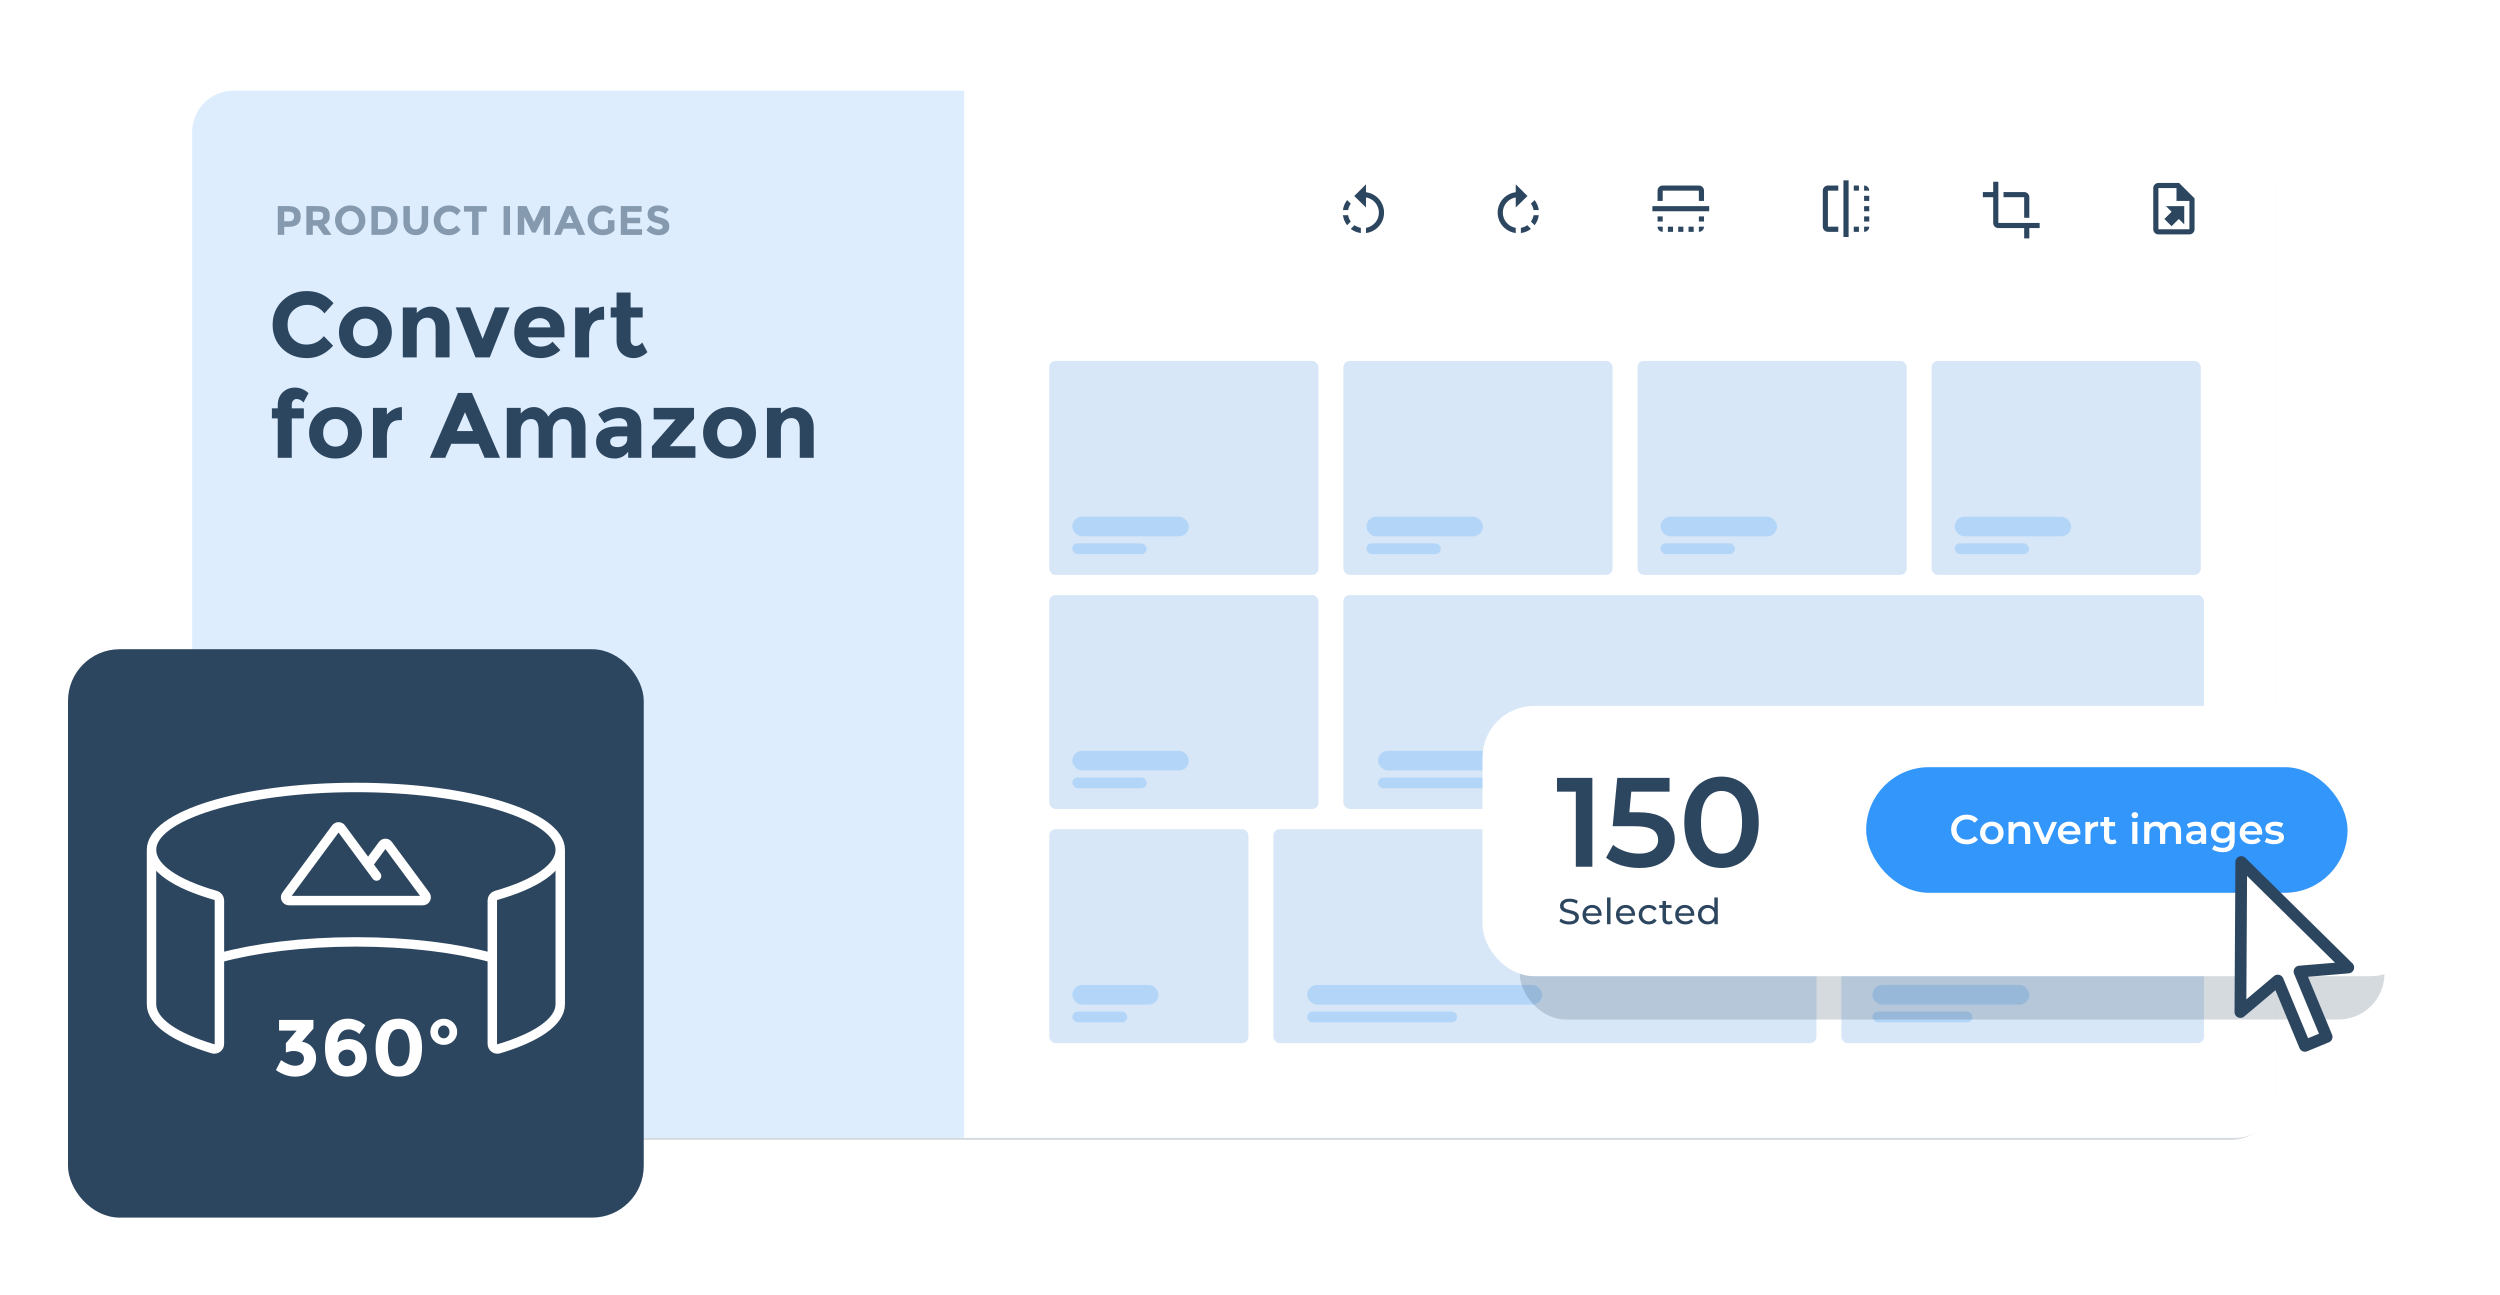 <svg xmlns="http://www.w3.org/2000/svg" width="772" height="400" viewBox="0 0 772 400" fill="none"><g clip-path="url(#clip0_14896_7856)"><g opacity="0.2" filter="url(#filter0_f_14896_7856)"><rect x="117" y="44" width="586" height="308" rx="14.236" fill="#2D465F"></rect></g><path d="M295.703 28H690.338C697.383 28 703.094 33.711 703.094 40.756V338.614C703.094 345.659 697.383 351.37 690.338 351.37H295.703V28Z" fill="white"></path><rect x="324.017" y="111.465" width="83.132" height="66.046" rx="1.922" fill="#D7E7F7"></rect><rect x="331.14" y="167.773" width="22.939" height="3.329" rx="1.665" fill="#B2D5F8"></rect><rect x="331.14" y="159.555" width="35.965" height="6.064" rx="3.032" fill="#B2D5F8"></rect><rect x="324.017" y="183.77" width="83.132" height="66.046" rx="1.922" fill="#D7E7F7"></rect><rect x="331.14" y="240.078" width="22.939" height="3.329" rx="1.665" fill="#B2D5F8"></rect><rect x="331.14" y="231.859" width="35.965" height="6.064" rx="3.032" fill="#B2D5F8"></rect><rect x="324.017" y="256.066" width="61.508" height="66.046" rx="1.922" fill="#D7E7F7"></rect><rect x="331.14" y="312.375" width="16.972" height="3.329" rx="1.665" fill="#B2D5F8"></rect><rect x="331.14" y="304.156" width="26.61" height="6.064" rx="3.032" fill="#B2D5F8"></rect><rect x="505.659" y="111.465" width="83.132" height="66.046" rx="1.922" fill="#D7E7F7"></rect><rect x="512.783" y="167.773" width="22.939" height="3.329" rx="1.665" fill="#B2D5F8"></rect><rect x="512.783" y="159.555" width="35.965" height="6.064" rx="3.032" fill="#B2D5F8"></rect><rect x="414.838" y="183.77" width="265.734" height="66.046" rx="1.922" fill="#D7E7F7"></rect><rect x="425.533" y="240.078" width="73.326" height="3.329" rx="1.665" fill="#B2D5F8"></rect><rect x="425.533" y="231.859" width="114.962" height="6.064" rx="3.032" fill="#B2D5F8"></rect><rect x="568.608" y="256.066" width="111.964" height="66.046" rx="1.922" fill="#D7E7F7"></rect><rect x="578.203" y="312.375" width="30.895" height="3.329" rx="1.665" fill="#B2D5F8"></rect><rect x="578.203" y="304.156" width="48.438" height="6.064" rx="3.032" fill="#B2D5F8"></rect><rect x="393.215" y="256.066" width="167.705" height="66.046" rx="1.922" fill="#D7E7F7"></rect><rect x="403.668" y="312.375" width="46.276" height="3.329" rx="1.665" fill="#B2D5F8"></rect><rect x="403.668" y="304.156" width="72.553" height="6.064" rx="3.032" fill="#B2D5F8"></rect><rect x="596.479" y="111.469" width="83.132" height="66.046" rx="1.922" fill="#D7E7F7"></rect><rect x="603.602" y="167.777" width="22.939" height="3.329" rx="1.665" fill="#B2D5F8"></rect><rect x="603.602" y="159.559" width="35.965" height="6.064" rx="3.032" fill="#B2D5F8"></rect><rect x="414.838" y="111.469" width="83.132" height="66.046" rx="1.922" fill="#D7E7F7"></rect><rect x="421.962" y="167.777" width="22.939" height="3.329" rx="1.665" fill="#B2D5F8"></rect><rect x="421.962" y="159.559" width="35.965" height="6.064" rx="3.032" fill="#B2D5F8"></rect><path d="M59.347 40.756C59.347 33.711 65.058 28 72.103 28H297.727V351.37H72.103C65.058 351.37 59.347 345.659 59.347 338.614V40.756Z" fill="#DDEDFE"></path><g opacity="0.5"><path d="M88.927 63.637C90.296 63.637 91.291 63.905 91.912 64.439C92.541 64.965 92.856 65.78 92.856 66.883C92.856 67.978 92.533 68.78 91.887 69.289C91.249 69.798 90.271 70.053 88.953 70.053H87.766V72.535H85.776V63.637H88.927ZM89.106 68.334C89.769 68.334 90.22 68.203 90.458 67.94C90.696 67.668 90.815 67.278 90.815 66.769C90.815 66.251 90.658 65.886 90.343 65.674C90.037 65.453 89.556 65.343 88.902 65.343H87.766V68.334H89.106Z" fill="#2D465F"></path><path d="M101.833 66.59C101.833 68.016 101.268 68.937 100.137 69.353L102.395 72.535H99.945L97.968 69.696H96.591V72.535H94.6V63.637H97.981C99.367 63.637 100.354 63.871 100.94 64.337C101.536 64.804 101.833 65.555 101.833 66.59ZM98.045 67.978C98.725 67.978 99.189 67.868 99.435 67.647C99.682 67.426 99.805 67.078 99.805 66.603C99.805 66.119 99.677 65.788 99.422 65.61C99.167 65.432 98.721 65.343 98.083 65.343H96.591V67.978H98.045Z" fill="#2D465F"></path><path d="M110.797 68.041C110.797 67.244 110.542 66.565 110.032 66.005C109.522 65.445 108.892 65.165 108.144 65.165C107.404 65.165 106.779 65.445 106.269 66.005C105.759 66.565 105.504 67.244 105.504 68.041C105.504 68.831 105.759 69.505 106.269 70.065C106.779 70.617 107.404 70.893 108.144 70.893C108.892 70.893 109.522 70.617 110.032 70.065C110.542 69.505 110.797 68.831 110.797 68.041ZM111.473 71.313C110.572 72.187 109.462 72.624 108.144 72.624C106.826 72.624 105.716 72.187 104.815 71.313C103.913 70.43 103.463 69.335 103.463 68.029C103.463 66.722 103.913 65.631 104.815 64.757C105.716 63.875 106.826 63.434 108.144 63.434C109.462 63.434 110.572 63.875 111.473 64.757C112.375 65.631 112.826 66.722 112.826 68.029C112.826 69.335 112.375 70.43 111.473 71.313Z" fill="#2D465F"></path><path d="M117.854 63.637C119.444 63.637 120.664 64.028 121.515 64.808C122.365 65.581 122.79 66.658 122.79 68.041C122.79 69.425 122.374 70.519 121.54 71.325C120.715 72.132 119.452 72.535 117.752 72.535H114.703V63.637H117.854ZM117.956 70.778C118.866 70.778 119.563 70.549 120.048 70.091C120.541 69.632 120.788 68.966 120.788 68.092C120.788 67.218 120.541 66.548 120.048 66.081C119.563 65.606 118.815 65.368 117.803 65.368H116.693V70.778H117.956Z" fill="#2D465F"></path><path d="M127.058 70.243C127.39 70.651 127.836 70.855 128.397 70.855C128.959 70.855 129.401 70.651 129.724 70.243C130.056 69.828 130.222 69.263 130.222 68.551V63.637H132.211V68.614C132.211 69.904 131.854 70.897 131.14 71.593C130.426 72.28 129.511 72.624 128.397 72.624C127.283 72.624 126.365 72.276 125.642 71.58C124.928 70.884 124.571 69.896 124.571 68.614V63.637H126.56V68.551C126.56 69.263 126.726 69.828 127.058 70.243Z" fill="#2D465F"></path><path d="M138.564 70.778C139.542 70.778 140.341 70.392 140.962 69.62L142.238 70.931C141.226 72.068 140.031 72.636 138.653 72.636C137.284 72.636 136.153 72.204 135.26 71.338C134.375 70.473 133.933 69.382 133.933 68.067C133.933 66.743 134.384 65.64 135.285 64.757C136.195 63.875 137.305 63.434 138.615 63.434C140.077 63.434 141.302 63.989 142.289 65.101L141.051 66.501C140.422 65.721 139.64 65.33 138.704 65.33C137.956 65.33 137.314 65.576 136.778 66.069C136.251 66.552 135.987 67.21 135.987 68.041C135.987 68.865 136.238 69.526 136.74 70.027C137.241 70.528 137.849 70.778 138.564 70.778Z" fill="#2D465F"></path><path d="M147.779 65.356V72.535H145.789V65.356H143.263V63.637H150.305V65.356H147.779Z" fill="#2D465F"></path><path d="M155.51 63.637H157.5V72.535H155.51V63.637Z" fill="#2D465F"></path><path d="M167.872 66.934L165.462 71.796H164.275L161.877 66.934V72.535H159.887V63.637H162.579L164.875 68.525L167.184 63.637H169.862V72.535H167.872V66.934Z" fill="#2D465F"></path><path d="M178.602 72.535L177.773 70.613H174.035L173.206 72.535H171.088L174.941 63.637H176.867L180.719 72.535H178.602ZM175.91 66.285L174.788 68.869H177.02L175.91 66.285Z" fill="#2D465F"></path><path d="M187.737 68.003H189.739V71.16C188.855 72.144 187.63 72.636 186.066 72.636C184.756 72.636 183.655 72.204 182.762 71.338C181.877 70.473 181.435 69.382 181.435 68.067C181.435 66.743 181.886 65.64 182.787 64.757C183.697 63.875 184.79 63.434 186.066 63.434C187.35 63.434 188.464 63.854 189.408 64.694L188.374 66.183C187.975 65.835 187.605 65.597 187.265 65.47C186.933 65.334 186.572 65.266 186.18 65.266C185.424 65.266 184.786 65.525 184.267 66.043C183.748 66.552 183.489 67.227 183.489 68.067C183.489 68.907 183.735 69.582 184.229 70.091C184.73 70.591 185.326 70.842 186.015 70.842C186.703 70.842 187.277 70.71 187.737 70.447V68.003Z" fill="#2D465F"></path><path d="M198.133 63.637V65.407H193.694V67.24H197.686V68.932H193.694V70.778H198.273V72.535H191.704V63.637H198.133Z" fill="#2D465F"></path><path d="M203.112 65.177C202.78 65.177 202.516 65.258 202.321 65.419C202.134 65.572 202.04 65.78 202.04 66.043C202.04 66.298 202.155 66.501 202.384 66.654C202.623 66.807 203.163 66.989 204.005 67.201C204.855 67.405 205.514 67.715 205.982 68.13C206.449 68.546 206.683 69.153 206.683 69.951C206.683 70.748 206.381 71.398 205.778 71.898C205.182 72.39 204.396 72.636 203.418 72.636C202.006 72.636 200.735 72.115 199.604 71.071L200.79 69.62C201.751 70.46 202.64 70.88 203.456 70.88C203.822 70.88 204.107 70.804 204.311 70.651C204.523 70.49 204.63 70.277 204.63 70.014C204.63 69.743 204.519 69.531 204.298 69.378C204.077 69.217 203.639 69.055 202.984 68.894C201.947 68.648 201.185 68.33 200.701 67.94C200.224 67.541 199.986 66.921 199.986 66.081C199.986 65.233 200.288 64.579 200.892 64.121C201.504 63.663 202.265 63.434 203.175 63.434C203.771 63.434 204.366 63.535 204.961 63.739C205.557 63.943 206.075 64.231 206.517 64.605L205.51 66.056C204.736 65.47 203.936 65.177 203.112 65.177Z" fill="#2D465F"></path></g><path d="M617.09 68.843V56.125H615.496V59.304H612.307V60.894H615.496V68.843C615.496 69.265 615.664 69.669 615.963 69.967C616.262 70.265 616.667 70.433 617.09 70.433H625.063V73.612H626.657V70.433H629.846V68.843H617.09ZM625.063 67.253H626.657V60.894C626.657 60.012 625.94 59.304 625.063 59.304H618.685V60.894H625.063V67.253Z" fill="#2D465F"></path><path d="M421.817 59.358V56.918L418.189 60.535L421.817 64.072V60.964C424.081 61.346 425.803 63.301 425.803 65.662C425.803 68.022 424.081 69.978 421.817 70.359V71.965C424.966 71.576 427.398 68.905 427.398 65.662C427.398 62.419 424.966 59.748 421.817 59.358ZM417.113 70.685C418.038 71.401 419.114 71.83 420.222 71.965V70.352C419.529 70.232 418.859 69.962 418.261 69.533L417.113 70.685ZM416.308 66.457H414.697C414.833 67.561 415.271 68.627 415.989 69.549L417.113 68.42C416.698 67.824 416.419 67.156 416.308 66.457ZM417.121 62.903L415.997 61.775C415.279 62.697 414.833 63.762 414.697 64.867H416.308C416.419 64.175 416.698 63.5 417.121 62.903Z" fill="#2D465F"></path><path d="M468.058 59.358V56.918L471.686 60.535L468.058 64.072V60.964C465.794 61.346 464.072 63.301 464.072 65.662C464.072 68.022 465.794 69.978 468.058 70.359V71.965C464.909 71.576 462.477 68.905 462.477 65.662C462.477 62.419 464.909 59.748 468.058 59.358ZM472.762 70.685C471.837 71.401 470.761 71.83 469.653 71.965V70.352C470.346 70.232 471.016 69.962 471.614 69.533L472.762 70.685ZM473.567 66.457H475.178C475.042 67.561 474.604 68.627 473.886 69.549L472.762 68.42C473.177 67.824 473.456 67.156 473.567 66.457ZM472.754 62.903L473.878 61.775C474.596 62.697 475.042 63.762 475.178 64.867H473.567C473.456 64.175 473.177 63.5 472.754 62.903Z" fill="#2D465F"></path><path d="M511.852 66.824V68.413H513.447V66.824H511.852ZM521.419 70.003V71.593H523.014V70.003H521.419ZM524.608 57.285H513.447C512.57 57.285 511.852 58.001 511.852 58.875V62.054H513.447V58.875H524.608V62.054H526.203V58.875C526.203 58.001 525.485 57.285 524.608 57.285ZM526.203 70.003H524.608V71.593C525.485 71.593 526.203 70.878 526.203 70.003ZM510.258 63.644V65.234H527.798V63.644H510.258ZM515.041 70.003V71.593H516.636V70.003H515.041ZM524.608 66.824V68.413H526.203V66.824H524.608ZM518.23 70.003V71.593H519.825V70.003H518.23ZM511.852 70.003C511.852 70.878 512.57 71.593 513.447 71.593V70.003H511.852Z" fill="#2D465F"></path><path d="M572.443 71.593H574.038V70.003H572.443V71.593ZM575.632 62.054H577.227V60.465H575.632V62.054ZM562.876 58.875V70.003C562.876 70.878 563.594 71.593 564.47 71.593H567.66V70.003H564.47V58.875H567.66V57.285H564.47C563.594 57.285 562.876 58.001 562.876 58.875ZM575.632 57.285V58.875H577.227C577.227 58.001 576.509 57.285 575.632 57.285ZM569.254 73.183H570.849V55.695H569.254V73.183ZM575.632 68.413H577.227V66.824H575.632V68.413ZM572.443 58.875H574.038V57.285H572.443V58.875ZM575.632 65.234H577.227V63.644H575.632V65.234ZM575.632 71.593C576.509 71.593 577.227 70.878 577.227 70.003H575.632V71.593Z" fill="#2D465F"></path><path d="M672.898 56.492H666.52C665.643 56.492 664.926 57.208 664.926 58.082V70.8C664.926 71.674 665.643 72.39 666.52 72.39H676.087C676.964 72.39 677.682 71.674 677.682 70.8V61.261L672.898 56.492ZM676.087 70.8H666.52V58.082H672.101V62.056H676.087V70.8ZM674.493 63.646V69.29L672.819 67.621L670.586 69.846L668.354 67.621L670.586 65.395L668.832 63.646H674.493Z" fill="#2D465F"></path><path d="M94.606 106.404C96.807 106.404 98.605 105.535 100.002 103.798L102.872 106.748C100.595 109.306 97.907 110.585 94.807 110.585C91.727 110.585 89.182 109.612 87.173 107.664C85.183 105.717 84.188 103.263 84.188 100.304C84.188 97.325 85.202 94.843 87.23 92.857C89.277 90.872 91.774 89.879 94.721 89.879C98.012 89.879 100.767 91.129 102.987 93.631L100.203 96.781C98.787 95.025 97.027 94.146 94.922 94.146C93.238 94.146 91.793 94.7 90.588 95.807C89.402 96.896 88.808 98.375 88.808 100.247C88.808 102.099 89.373 103.588 90.502 104.714C91.631 105.841 92.999 106.404 94.606 106.404Z" fill="#2D465F"></path><path d="M109.003 102.652C109.003 103.912 109.357 104.943 110.065 105.745C110.792 106.528 111.71 106.92 112.82 106.92C113.949 106.92 114.868 106.528 115.576 105.745C116.303 104.943 116.666 103.912 116.666 102.652C116.666 101.392 116.303 100.361 115.576 99.559C114.868 98.757 113.949 98.356 112.82 98.356C111.71 98.356 110.792 98.757 110.065 99.559C109.357 100.361 109.003 101.392 109.003 102.652ZM121 102.652C121 104.886 120.225 106.767 118.675 108.294C117.125 109.822 115.174 110.585 112.82 110.585C110.486 110.585 108.544 109.822 106.994 108.294C105.444 106.767 104.669 104.886 104.669 102.652C104.669 100.418 105.444 98.538 106.994 97.01C108.544 95.464 110.486 94.69 112.82 94.69C115.174 94.69 117.125 95.464 118.675 97.01C120.225 98.538 121 100.418 121 102.652Z" fill="#2D465F"></path><path d="M128.694 101.764V110.356H124.389V94.948H128.694V96.666C129.995 95.349 131.459 94.69 133.086 94.69C134.712 94.69 136.071 95.263 137.161 96.409C138.271 97.554 138.826 99.082 138.826 100.991V110.356H134.521V101.65C134.521 99.282 133.65 98.099 131.909 98.099C131.048 98.099 130.292 98.414 129.642 99.044C129.01 99.655 128.694 100.562 128.694 101.764Z" fill="#2D465F"></path><path d="M146.821 110.356L140.707 94.919H145.185L149.031 104.628L152.877 94.919H157.354L151.241 110.356H146.821Z" fill="#2D465F"></path><path d="M173.042 108.122C171.301 109.764 169.254 110.585 166.9 110.585C164.566 110.585 162.633 109.869 161.103 108.437C159.572 106.986 158.806 105.048 158.806 102.624C158.806 100.199 159.581 98.27 161.131 96.838C162.7 95.406 164.547 94.69 166.671 94.69C168.795 94.69 170.593 95.33 172.067 96.609C173.559 97.888 174.305 99.645 174.305 101.879V104.17H163.054C163.188 105.01 163.628 105.698 164.375 106.232C165.121 106.767 165.963 107.034 166.9 107.034C168.412 107.034 169.656 106.528 170.631 105.516L173.042 108.122ZM169.943 101.106C169.847 100.189 169.503 99.483 168.909 98.986C168.316 98.49 167.589 98.242 166.728 98.242C165.886 98.242 165.111 98.499 164.403 99.015C163.695 99.531 163.284 100.227 163.169 101.106H169.943Z" fill="#2D465F"></path><path d="M185.724 98.729C184.442 98.729 183.485 99.187 182.853 100.103C182.222 101.001 181.906 102.194 181.906 103.683V110.356H177.601V94.948H181.906V96.982C182.461 96.352 183.15 95.817 183.973 95.378C184.815 94.939 185.666 94.71 186.527 94.69L186.556 98.729H185.724Z" fill="#2D465F"></path><path d="M194.73 98.041V104.943C194.73 105.535 194.883 106.003 195.189 106.347C195.495 106.671 195.859 106.834 196.28 106.834C197.083 106.834 197.763 106.471 198.318 105.745L199.925 108.753C198.586 109.974 197.17 110.585 195.677 110.585C194.204 110.585 192.95 110.099 191.917 109.125C190.903 108.151 190.396 106.824 190.396 105.144V98.041H188.588V94.948H190.396V90.337H194.73V94.948H198.461V98.041H194.73Z" fill="#2D465F"></path><path d="M90.1 125.069V126.1H93.831V129.193H90.1V141.365H85.766V129.193H83.958V126.1H85.766V125.154C85.766 123.474 86.273 122.147 87.287 121.174C88.321 120.181 89.593 119.684 91.105 119.684C92.635 119.684 94.023 120.257 95.266 121.403L93.716 124.295C93.085 123.57 92.387 123.207 91.621 123.207C91.181 123.207 90.818 123.369 90.531 123.694C90.244 123.999 90.1 124.458 90.1 125.069Z" fill="#2D465F"></path><path d="M99.781 133.66C99.781 134.921 100.135 135.952 100.843 136.754C101.571 137.536 102.489 137.928 103.599 137.928C104.728 137.928 105.646 137.536 106.354 136.754C107.081 135.952 107.445 134.921 107.445 133.66C107.445 132.4 107.081 131.369 106.354 130.567C105.646 129.765 104.728 129.365 103.599 129.365C102.489 129.365 101.571 129.765 100.843 130.567C100.135 131.369 99.781 132.4 99.781 133.66ZM111.779 133.66C111.779 135.894 111.004 137.775 109.454 139.303C107.904 140.83 105.952 141.594 103.599 141.594C101.264 141.594 99.322 140.83 97.772 139.303C96.222 137.775 95.448 135.894 95.448 133.66C95.448 131.427 96.222 129.546 97.772 128.018C99.322 126.472 101.264 125.699 103.599 125.699C105.952 125.699 107.904 126.472 109.454 128.018C111.004 129.546 111.779 131.427 111.779 133.66Z" fill="#2D465F"></path><path d="M123.29 129.737C122.008 129.737 121.052 130.195 120.42 131.112C119.789 132.009 119.473 133.202 119.473 134.692V141.365H115.168V125.956H119.473V127.99C120.028 127.36 120.717 126.825 121.539 126.386C122.381 125.947 123.233 125.718 124.094 125.699L124.123 129.737H123.29Z" fill="#2D465F"></path><path d="M149.642 141.365L147.776 137.04H139.367L137.501 141.365H132.737L141.405 121.345H145.739L154.406 141.365H149.642ZM143.586 127.302L141.06 133.116H146.083L143.586 127.302Z" fill="#2D465F"></path><path d="M170.674 133.059V141.365H166.34V132.944C166.34 131.723 166.149 130.825 165.766 130.252C165.402 129.68 164.8 129.393 163.958 129.393C163.135 129.393 162.398 129.708 161.748 130.338C161.116 130.949 160.801 131.856 160.801 133.059V141.365H156.495V125.956H160.801V127.703C161.987 126.367 163.345 125.699 164.876 125.699C165.852 125.699 166.732 125.985 167.517 126.558C168.32 127.131 168.923 127.828 169.325 128.649C169.918 127.713 170.712 126.987 171.707 126.472C172.721 125.956 173.735 125.699 174.749 125.699C176.567 125.699 178.031 126.243 179.141 127.331C180.251 128.4 180.805 129.956 180.805 131.999V141.365H176.472V132.944C176.472 130.577 175.601 129.393 173.86 129.393C172.999 129.393 172.252 129.708 171.621 130.338C170.99 130.949 170.674 131.856 170.674 133.059Z" fill="#2D465F"></path><path d="M198.028 141.365H193.981V139.503C192.871 140.897 191.494 141.594 189.848 141.594C188.222 141.594 186.854 141.126 185.744 140.19C184.634 139.236 184.079 137.976 184.079 136.41C184.079 134.825 184.653 133.641 185.801 132.859C186.949 132.076 188.518 131.684 190.508 131.684H193.723V131.598C193.723 129.956 192.852 129.135 191.111 129.135C190.365 129.135 189.571 129.288 188.729 129.594C187.906 129.88 187.208 130.243 186.634 130.682L184.711 127.904C186.739 126.434 189.054 125.699 191.656 125.699C193.532 125.699 195.062 126.166 196.249 127.102C197.435 128.038 198.028 129.517 198.028 131.541V141.365ZM193.694 135.493V134.749H190.996C189.274 134.749 188.413 135.283 188.413 136.353C188.413 136.906 188.614 137.336 189.016 137.641C189.437 137.928 190.03 138.071 190.795 138.071C191.561 138.071 192.23 137.842 192.805 137.384C193.398 136.906 193.694 136.276 193.694 135.493Z" fill="#2D465F"></path><path d="M201.857 129.508V125.956H214.314V129.307L206.823 137.785H214.744V141.365H201.312V137.813L208.602 129.508H201.857Z" fill="#2D465F"></path><path d="M221.448 133.66C221.448 134.921 221.802 135.952 222.51 136.754C223.237 137.536 224.155 137.928 225.265 137.928C226.394 137.928 227.313 137.536 228.021 136.754C228.748 135.952 229.111 134.921 229.111 133.66C229.111 132.4 228.748 131.369 228.021 130.567C227.313 129.765 226.394 129.365 225.265 129.365C224.155 129.365 223.237 129.765 222.51 130.567C221.802 131.369 221.448 132.4 221.448 133.66ZM233.445 133.66C233.445 135.894 232.67 137.775 231.12 139.303C229.57 140.83 227.619 141.594 225.265 141.594C222.931 141.594 220.989 140.83 219.439 139.303C217.889 137.775 217.114 135.894 217.114 133.66C217.114 131.427 217.889 129.546 219.439 128.018C220.989 126.472 222.931 125.699 225.265 125.699C227.619 125.699 229.57 126.472 231.12 128.018C232.67 129.546 233.445 131.427 233.445 133.66Z" fill="#2D465F"></path><path d="M241.139 132.773V141.365H236.834V125.956H241.139V127.675C242.441 126.357 243.904 125.699 245.531 125.699C247.157 125.699 248.516 126.271 249.606 127.417C250.716 128.563 251.271 130.09 251.271 131.999V141.365H246.966V132.658C246.966 130.291 246.095 129.107 244.354 129.107C243.493 129.107 242.737 129.422 242.087 130.052C241.455 130.663 241.139 131.57 241.139 132.773Z" fill="#2D465F"></path><g opacity="0.2" filter="url(#filter1_f_14896_7856)"><rect x="469.297" y="231.496" width="267.05" height="83.335" rx="14.236" fill="#2D465F"></rect></g><rect x="457.798" y="217.98" width="290.203" height="83.463" rx="15.945" fill="white"></rect><path d="M486.614 267.643V242.164L488.853 244.477H480.8V240.204H491.72V267.643H486.614Z" fill="#2D465F"></path><path d="M506.289 268.035C504.351 268.035 502.452 267.761 500.593 267.212C498.76 266.637 497.214 265.853 495.957 264.86L498.118 260.901C499.113 261.711 500.318 262.365 501.732 262.861C503.172 263.358 504.665 263.606 506.21 263.606C508.017 263.606 509.431 263.227 510.453 262.469C511.5 261.711 512.024 260.692 512.024 259.412C512.024 258.549 511.801 257.792 511.356 257.138C510.937 256.485 510.178 255.988 509.078 255.649C508.004 255.309 506.524 255.139 504.639 255.139H498L499.414 240.204H515.56V244.477H501.3L503.971 242.047L502.91 253.218L500.239 250.827H505.778C508.502 250.827 510.688 251.193 512.338 251.925C514.014 252.63 515.232 253.623 515.992 254.904C516.777 256.158 517.17 257.596 517.17 259.216C517.17 260.81 516.777 262.273 515.992 263.606C515.206 264.939 514.001 266.01 512.378 266.82C510.78 267.63 508.75 268.035 506.289 268.035Z" fill="#2D465F"></path><path d="M531.586 268.035C529.413 268.035 527.448 267.487 525.694 266.389C523.965 265.292 522.604 263.697 521.608 261.607C520.613 259.49 520.116 256.929 520.116 253.924C520.116 250.919 520.613 248.371 521.608 246.28C522.604 244.164 523.965 242.556 525.694 241.459C527.448 240.361 529.413 239.812 531.586 239.812C533.786 239.812 535.75 240.361 537.479 241.459C539.207 242.556 540.569 244.164 541.564 246.28C542.585 248.371 543.096 250.919 543.096 253.924C543.096 256.929 542.585 259.49 541.564 261.607C540.569 263.697 539.207 265.292 537.479 266.389C535.75 267.487 533.786 268.035 531.586 268.035ZM531.586 263.606C532.869 263.606 533.982 263.266 534.925 262.587C535.868 261.881 536.601 260.81 537.125 259.373C537.675 257.935 537.95 256.119 537.95 253.924C537.95 251.703 537.675 249.887 537.125 248.475C536.601 247.038 535.868 245.98 534.925 245.3C533.982 244.595 532.869 244.242 531.586 244.242C530.355 244.242 529.255 244.595 528.286 245.3C527.344 245.98 526.597 247.038 526.047 248.475C525.524 249.887 525.262 251.703 525.262 253.924C525.262 256.119 525.524 257.935 526.047 259.373C526.597 260.81 527.344 261.881 528.286 262.587C529.255 263.266 530.355 263.606 531.586 263.606Z" fill="#2D465F"></path><rect x="576.271" y="236.902" width="148.651" height="38.799" rx="19.399" fill="#3296FA"></rect><path d="M607.277 260.731C606.596 260.731 605.963 260.621 605.376 260.4C604.798 260.171 604.292 259.853 603.858 259.446C603.433 259.03 603.101 258.542 602.863 257.982C602.625 257.422 602.506 256.811 602.506 256.149C602.506 255.487 602.625 254.876 602.863 254.316C603.101 253.756 603.437 253.272 603.871 252.865C604.304 252.449 604.81 252.131 605.389 251.91C605.967 251.681 606.601 251.567 607.289 251.567C608.021 251.567 608.688 251.694 609.292 251.948C609.896 252.194 610.406 252.564 610.823 253.056L609.751 254.061C609.428 253.713 609.067 253.455 608.667 253.285C608.267 253.107 607.834 253.018 607.366 253.018C606.898 253.018 606.469 253.094 606.078 253.247C605.695 253.399 605.359 253.616 605.07 253.896C604.789 254.176 604.568 254.507 604.407 254.889C604.253 255.271 604.177 255.691 604.177 256.149C604.177 256.607 604.253 257.027 604.407 257.409C604.568 257.791 604.789 258.122 605.07 258.402C605.359 258.682 605.695 258.898 606.078 259.051C606.469 259.204 606.898 259.28 607.366 259.28C607.834 259.28 608.267 259.195 608.667 259.026C609.067 258.847 609.428 258.58 609.751 258.224L610.823 259.242C610.406 259.726 609.896 260.095 609.292 260.349C608.688 260.604 608.017 260.731 607.277 260.731Z" fill="white"></path><path d="M615.071 260.693C614.374 260.693 613.753 260.545 613.209 260.248C612.664 259.942 612.235 259.526 611.92 259C611.606 258.474 611.448 257.876 611.448 257.205C611.448 256.527 611.606 255.928 611.92 255.411C612.235 254.885 612.664 254.473 613.209 254.176C613.753 253.879 614.374 253.73 615.071 253.73C615.777 253.73 616.402 253.879 616.946 254.176C617.499 254.473 617.928 254.88 618.235 255.398C618.549 255.916 618.707 256.518 618.707 257.205C618.707 257.876 618.549 258.474 618.235 259C617.928 259.526 617.499 259.942 616.946 260.248C616.402 260.545 615.777 260.693 615.071 260.693ZM615.071 259.331C615.462 259.331 615.811 259.246 616.117 259.077C616.423 258.907 616.661 258.661 616.831 258.338C617.01 258.016 617.099 257.638 617.099 257.205C617.099 256.764 617.01 256.387 616.831 256.073C616.661 255.75 616.423 255.504 616.117 255.334C615.811 255.165 615.467 255.08 615.084 255.08C614.693 255.08 614.344 255.165 614.038 255.334C613.74 255.504 613.502 255.75 613.323 256.073C613.145 256.387 613.056 256.764 613.056 257.205C613.056 257.638 613.145 258.016 613.323 258.338C613.502 258.661 613.74 258.907 614.038 259.077C614.344 259.246 614.688 259.331 615.071 259.331Z" fill="white"></path><path d="M624.096 253.73C624.641 253.73 625.125 253.836 625.551 254.049C625.984 254.261 626.325 254.587 626.571 255.029C626.818 255.462 626.941 256.022 626.941 256.709V260.604H625.347V256.913C625.347 256.31 625.202 255.86 624.913 255.563C624.632 255.266 624.237 255.118 623.727 255.118C623.352 255.118 623.021 255.194 622.732 255.347C622.442 255.5 622.217 255.729 622.055 256.034C621.902 256.331 621.826 256.709 621.826 257.167V260.604H620.231V253.807H621.749V255.64L621.481 255.08C621.72 254.647 622.064 254.316 622.515 254.087C622.974 253.849 623.501 253.73 624.096 253.73Z" fill="white"></path><path d="M630.651 260.604L627.729 253.807H629.388L631.901 259.802H631.084L633.687 253.807H635.217L632.296 260.604H630.651Z" fill="white"></path><path d="M639.229 260.693C638.472 260.693 637.809 260.545 637.239 260.248C636.678 259.942 636.24 259.526 635.925 259C635.619 258.474 635.466 257.876 635.466 257.205C635.466 256.527 635.615 255.928 635.912 255.411C636.218 254.885 636.635 254.473 637.162 254.176C637.698 253.879 638.306 253.73 638.986 253.73C639.65 253.73 640.241 253.875 640.76 254.163C641.278 254.452 641.687 254.859 641.984 255.385C642.282 255.911 642.431 256.531 642.431 257.244C642.431 257.311 642.426 257.388 642.418 257.473C642.418 257.558 642.414 257.638 642.405 257.715H636.729V256.658H641.563L640.938 256.989C640.947 256.599 640.866 256.255 640.696 255.958C640.526 255.661 640.292 255.428 639.994 255.258C639.705 255.088 639.369 255.003 638.986 255.003C638.595 255.003 638.251 255.088 637.953 255.258C637.664 255.428 637.434 255.665 637.264 255.971C637.103 256.268 637.022 256.62 637.022 257.027V257.282C637.022 257.689 637.116 258.05 637.303 258.364C637.49 258.678 637.753 258.92 638.094 259.089C638.434 259.259 638.825 259.344 639.267 259.344C639.65 259.344 639.994 259.284 640.3 259.166C640.607 259.047 640.879 258.86 641.117 258.606L641.971 259.586C641.665 259.942 641.278 260.218 640.811 260.413C640.351 260.6 639.824 260.693 639.229 260.693Z" fill="white"></path><path d="M643.962 260.604V253.807H645.48V255.678L645.302 255.131C645.506 254.672 645.825 254.324 646.258 254.087C646.701 253.849 647.249 253.73 647.904 253.73V255.245C647.836 255.228 647.772 255.22 647.713 255.22C647.653 255.211 647.594 255.207 647.534 255.207C646.93 255.207 646.45 255.385 646.093 255.742C645.735 256.089 645.557 256.611 645.557 257.307V260.604H643.962Z" fill="white"></path><path d="M652.07 260.693C651.321 260.693 650.743 260.502 650.335 260.12C649.927 259.73 649.723 259.157 649.723 258.402V252.305H651.317V258.364C651.317 258.686 651.398 258.937 651.559 259.115C651.73 259.293 651.963 259.382 652.261 259.382C652.618 259.382 652.916 259.289 653.154 259.102L653.6 260.235C653.413 260.388 653.184 260.502 652.912 260.579C652.639 260.655 652.359 260.693 652.07 260.693ZM648.6 255.131V253.858H653.141V255.131H648.6Z" fill="white"></path><path d="M658.438 260.604V253.807H660.032V260.604H658.438ZM659.241 252.687C658.944 252.687 658.697 252.593 658.501 252.407C658.314 252.22 658.221 251.995 658.221 251.732C658.221 251.46 658.314 251.236 658.501 251.057C658.697 250.871 658.944 250.777 659.241 250.777C659.539 250.777 659.781 250.866 659.968 251.045C660.164 251.214 660.262 251.431 660.262 251.694C660.262 251.974 660.168 252.211 659.981 252.407C659.794 252.593 659.547 252.687 659.241 252.687Z" fill="white"></path><path d="M670.722 253.73C671.267 253.73 671.747 253.836 672.164 254.049C672.589 254.261 672.921 254.587 673.159 255.029C673.397 255.462 673.516 256.022 673.516 256.709V260.604H671.922V256.913C671.922 256.31 671.79 255.86 671.526 255.563C671.263 255.266 670.884 255.118 670.391 255.118C670.042 255.118 669.732 255.194 669.46 255.347C669.196 255.5 668.988 255.725 668.835 256.022C668.69 256.319 668.618 256.696 668.618 257.154V260.604H667.023V256.913C667.023 256.31 666.891 255.86 666.628 255.563C666.364 255.266 665.986 255.118 665.492 255.118C665.144 255.118 664.833 255.194 664.561 255.347C664.298 255.5 664.089 255.725 663.936 256.022C663.792 256.319 663.719 256.696 663.719 257.154V260.604H662.125V253.807H663.643V255.614L663.375 255.08C663.605 254.638 663.936 254.303 664.37 254.074C664.812 253.845 665.314 253.73 665.875 253.73C666.513 253.73 667.066 253.887 667.533 254.201C668.01 254.515 668.324 254.991 668.477 255.627L667.852 255.411C668.073 254.901 668.439 254.494 668.949 254.189C669.46 253.883 670.051 253.73 670.722 253.73Z" fill="white"></path><path d="M679.75 260.604V259.229L679.661 258.937V256.531C679.661 256.064 679.521 255.703 679.24 255.449C678.96 255.186 678.534 255.054 677.965 255.054C677.582 255.054 677.203 255.114 676.829 255.232C676.464 255.351 676.153 255.517 675.898 255.729L675.273 254.571C675.639 254.29 676.072 254.083 676.574 253.947C677.084 253.803 677.612 253.73 678.156 253.73C679.142 253.73 679.904 253.968 680.439 254.443C680.984 254.91 681.256 255.636 681.256 256.62V260.604H679.75ZM677.607 260.693C677.097 260.693 676.651 260.608 676.268 260.439C675.885 260.26 675.588 260.018 675.375 259.713C675.171 259.399 675.069 259.047 675.069 258.656C675.069 258.275 675.158 257.931 675.337 257.625C675.524 257.32 675.826 257.078 676.243 256.9C676.659 256.722 677.212 256.633 677.901 256.633H679.878V257.689H678.016C677.471 257.689 677.106 257.778 676.919 257.956C676.732 258.126 676.638 258.338 676.638 258.593C676.638 258.881 676.753 259.11 676.982 259.28C677.212 259.45 677.531 259.535 677.939 259.535C678.33 259.535 678.679 259.446 678.985 259.267C679.3 259.089 679.525 258.826 679.661 258.478L679.929 259.433C679.776 259.832 679.5 260.141 679.1 260.362C678.709 260.583 678.211 260.693 677.607 260.693Z" fill="white"></path><path d="M686.402 263.162C685.772 263.162 685.156 263.078 684.552 262.908C683.957 262.747 683.468 262.509 683.085 262.195L683.799 260.999C684.097 261.245 684.471 261.44 684.922 261.584C685.381 261.737 685.844 261.813 686.312 261.813C687.061 261.813 687.609 261.639 687.958 261.291C688.306 260.952 688.481 260.439 688.481 259.751V258.542L688.608 257.002L688.557 255.462V253.807H690.075V259.573C690.075 260.803 689.761 261.707 689.131 262.284C688.502 262.87 687.592 263.162 686.402 263.162ZM686.197 260.298C685.551 260.298 684.964 260.163 684.437 259.891C683.918 259.611 683.506 259.225 683.2 258.733C682.902 258.241 682.753 257.664 682.753 257.002C682.753 256.348 682.902 255.776 683.2 255.283C683.506 254.791 683.918 254.409 684.437 254.138C684.964 253.866 685.551 253.73 686.197 253.73C686.776 253.73 687.294 253.845 687.754 254.074C688.213 254.303 688.579 254.66 688.851 255.143C689.131 255.627 689.272 256.246 689.272 257.002C689.272 257.757 689.131 258.381 688.851 258.873C688.579 259.357 688.213 259.717 687.754 259.955C687.294 260.184 686.776 260.298 686.197 260.298ZM686.44 258.949C686.839 258.949 687.197 258.869 687.511 258.707C687.826 258.538 688.068 258.309 688.238 258.02C688.417 257.723 688.506 257.384 688.506 257.002C688.506 256.62 688.417 256.285 688.238 255.996C688.068 255.699 687.826 255.474 687.511 255.322C687.197 255.16 686.839 255.08 686.44 255.08C686.04 255.08 685.679 255.16 685.355 255.322C685.041 255.474 684.794 255.699 684.616 255.996C684.446 256.285 684.361 256.62 684.361 257.002C684.361 257.384 684.446 257.723 684.616 258.02C684.794 258.309 685.041 258.538 685.355 258.707C685.679 258.869 686.04 258.949 686.44 258.949Z" fill="white"></path><path d="M695.373 260.693C694.617 260.693 693.953 260.545 693.383 260.248C692.822 259.942 692.384 259.526 692.07 259C691.763 258.474 691.61 257.876 691.61 257.205C691.61 256.527 691.759 255.928 692.057 255.411C692.363 254.885 692.78 254.473 693.307 254.176C693.843 253.879 694.451 253.73 695.131 253.73C695.794 253.73 696.385 253.875 696.904 254.163C697.423 254.452 697.831 254.859 698.129 255.385C698.426 255.911 698.575 256.531 698.575 257.244C698.575 257.311 698.571 257.388 698.562 257.473C698.562 257.558 698.558 257.638 698.55 257.715H692.873V256.658H697.708L697.083 256.989C697.091 256.599 697.01 256.255 696.84 255.958C696.67 255.661 696.436 255.428 696.139 255.258C695.85 255.088 695.514 255.003 695.131 255.003C694.74 255.003 694.395 255.088 694.098 255.258C693.809 255.428 693.579 255.665 693.409 255.971C693.247 256.268 693.167 256.62 693.167 257.027V257.282C693.167 257.689 693.26 258.05 693.447 258.364C693.634 258.678 693.898 258.92 694.238 259.089C694.578 259.259 694.969 259.344 695.412 259.344C695.794 259.344 696.139 259.284 696.445 259.166C696.751 259.047 697.023 258.86 697.261 258.606L698.116 259.586C697.81 259.942 697.423 260.218 696.955 260.413C696.496 260.6 695.969 260.693 695.373 260.693Z" fill="white"></path><path d="M702.212 260.693C701.642 260.693 701.093 260.621 700.566 260.477C700.047 260.324 699.635 260.141 699.329 259.929L699.941 258.72C700.247 258.915 700.613 259.077 701.038 259.204C701.463 259.331 701.888 259.395 702.314 259.395C702.815 259.395 703.177 259.327 703.398 259.191C703.628 259.055 703.742 258.873 703.742 258.644C703.742 258.457 703.666 258.317 703.513 258.224C703.36 258.122 703.16 258.045 702.913 257.995C702.667 257.944 702.39 257.897 702.084 257.855C701.786 257.812 701.484 257.757 701.178 257.689C700.881 257.613 700.609 257.507 700.362 257.371C700.115 257.227 699.915 257.036 699.762 256.798C699.609 256.56 699.533 256.246 699.533 255.856C699.533 255.423 699.656 255.05 699.903 254.736C700.149 254.414 700.494 254.167 700.936 253.998C701.387 253.82 701.918 253.73 702.53 253.73C702.99 253.73 703.453 253.781 703.921 253.883C704.389 253.985 704.776 254.129 705.082 254.316L704.469 255.525C704.146 255.33 703.819 255.198 703.487 255.131C703.164 255.054 702.841 255.016 702.518 255.016C702.033 255.016 701.672 255.088 701.433 255.232C701.204 255.377 701.089 255.559 701.089 255.78C701.089 255.983 701.166 256.136 701.319 256.238C701.472 256.34 701.672 256.42 701.918 256.48C702.165 256.539 702.437 256.59 702.735 256.633C703.041 256.667 703.343 256.722 703.64 256.798C703.938 256.874 704.21 256.981 704.457 257.116C704.712 257.244 704.916 257.426 705.069 257.664C705.222 257.901 705.299 258.211 705.299 258.593C705.299 259.017 705.171 259.386 704.916 259.7C704.669 260.014 704.316 260.26 703.857 260.439C703.398 260.608 702.849 260.693 702.212 260.693Z" fill="white"></path><path d="M484.536 285.486C483.941 285.486 483.372 285.397 482.829 285.219C482.285 285.033 481.857 284.796 481.545 284.506L481.958 283.637C482.256 283.897 482.635 284.112 483.096 284.283C483.558 284.454 484.038 284.539 484.536 284.539C484.99 284.539 485.358 284.487 485.641 284.383C485.924 284.28 486.132 284.138 486.266 283.96C486.4 283.775 486.467 283.567 486.467 283.337C486.467 283.069 486.378 282.854 486.199 282.691C486.028 282.527 485.801 282.397 485.518 282.301C485.243 282.197 484.938 282.108 484.603 282.033C484.268 281.959 483.93 281.874 483.588 281.777C483.253 281.673 482.944 281.543 482.661 281.387C482.386 281.231 482.163 281.024 481.991 280.764C481.82 280.496 481.735 280.155 481.735 279.739C481.735 279.338 481.839 278.971 482.047 278.636C482.263 278.295 482.59 278.024 483.029 277.823C483.476 277.615 484.041 277.511 484.726 277.511C485.18 277.511 485.63 277.571 486.077 277.69C486.523 277.808 486.91 277.979 487.237 278.202L486.869 279.093C486.534 278.87 486.181 278.711 485.809 278.614C485.437 278.51 485.076 278.458 484.726 278.458C484.287 278.458 483.926 278.514 483.643 278.625C483.361 278.737 483.152 278.885 483.018 279.071C482.892 279.256 482.829 279.464 482.829 279.694C482.829 279.969 482.914 280.188 483.085 280.352C483.264 280.515 483.491 280.645 483.766 280.741C484.049 280.838 484.358 280.927 484.693 281.009C485.027 281.083 485.362 281.168 485.697 281.265C486.039 281.361 486.348 281.488 486.623 281.644C486.906 281.8 487.133 282.007 487.304 282.267C487.475 282.527 487.561 282.861 487.561 283.27C487.561 283.663 487.453 284.031 487.237 284.372C487.022 284.706 486.687 284.977 486.233 285.185C485.786 285.386 485.221 285.486 484.536 285.486Z" fill="#2D465F"></path><path d="M491.861 285.464C491.228 285.464 490.67 285.334 490.187 285.074C489.71 284.814 489.338 284.458 489.071 284.005C488.81 283.552 488.68 283.032 488.68 282.445C488.68 281.859 488.806 281.339 489.059 280.886C489.32 280.433 489.673 280.081 490.12 279.828C490.574 279.568 491.083 279.438 491.649 279.438C492.222 279.438 492.728 279.565 493.167 279.817C493.606 280.069 493.948 280.426 494.194 280.886C494.447 281.339 494.573 281.87 494.573 282.479C494.573 282.523 494.569 282.575 494.562 282.635C494.562 282.694 494.558 282.75 494.551 282.802H489.517V282.033H493.993L493.557 282.301C493.565 281.922 493.487 281.584 493.323 281.287C493.159 280.99 492.932 280.76 492.642 280.597C492.359 280.426 492.028 280.34 491.649 280.34C491.277 280.34 490.946 280.426 490.655 280.597C490.365 280.76 490.138 280.994 489.975 281.298C489.811 281.595 489.729 281.937 489.729 282.323V282.501C489.729 282.895 489.818 283.247 489.997 283.559C490.183 283.864 490.44 284.101 490.767 284.272C491.094 284.443 491.47 284.528 491.894 284.528C492.244 284.528 492.56 284.469 492.843 284.35C493.133 284.231 493.386 284.053 493.602 283.815L494.194 284.506C493.926 284.818 493.591 285.055 493.189 285.219C492.795 285.382 492.352 285.464 491.861 285.464Z" fill="#2D465F"></path><path d="M496.252 285.397V277.133H497.324V285.397H496.252Z" fill="#2D465F"></path><path d="M502.195 285.464C501.563 285.464 501.005 285.334 500.521 285.074C500.045 284.814 499.673 284.458 499.405 284.005C499.144 283.552 499.014 283.032 499.014 282.445C499.014 281.859 499.141 281.339 499.394 280.886C499.654 280.433 500.008 280.081 500.454 279.828C500.908 279.568 501.418 279.438 501.983 279.438C502.556 279.438 503.062 279.565 503.501 279.817C503.94 280.069 504.283 280.426 504.528 280.886C504.781 281.339 504.908 281.87 504.908 282.479C504.908 282.523 504.904 282.575 504.896 282.635C504.896 282.694 504.893 282.75 504.885 282.802H499.851V282.033H504.327L503.892 282.301C503.899 281.922 503.821 281.584 503.658 281.287C503.494 280.99 503.267 280.76 502.977 280.597C502.694 280.426 502.363 280.34 501.983 280.34C501.611 280.34 501.28 280.426 500.99 280.597C500.7 280.76 500.473 280.994 500.309 281.298C500.145 281.595 500.063 281.937 500.063 282.323V282.501C500.063 282.895 500.153 283.247 500.331 283.559C500.517 283.864 500.774 284.101 501.101 284.272C501.429 284.443 501.805 284.528 502.229 284.528C502.579 284.528 502.895 284.469 503.178 284.35C503.468 284.231 503.721 284.053 503.937 283.815L504.528 284.506C504.26 284.818 503.925 285.055 503.524 285.219C503.129 285.382 502.686 285.464 502.195 285.464Z" fill="#2D465F"></path><path d="M509.165 285.464C508.562 285.464 508.023 285.334 507.547 285.074C507.078 284.814 506.71 284.458 506.442 284.005C506.174 283.552 506.04 283.032 506.04 282.445C506.04 281.859 506.174 281.339 506.442 280.886C506.71 280.433 507.078 280.081 507.547 279.828C508.023 279.568 508.562 279.438 509.165 279.438C509.701 279.438 510.177 279.546 510.594 279.761C511.018 279.969 511.345 280.281 511.576 280.697L510.761 281.22C510.568 280.931 510.33 280.719 510.047 280.585C509.772 280.444 509.474 280.374 509.154 280.374C508.767 280.374 508.421 280.459 508.116 280.63C507.811 280.801 507.569 281.042 507.39 281.354C507.212 281.658 507.123 282.022 507.123 282.445C507.123 282.869 507.212 283.236 507.39 283.548C507.569 283.86 507.811 284.101 508.116 284.272C508.421 284.443 508.767 284.528 509.154 284.528C509.474 284.528 509.772 284.461 510.047 284.328C510.33 284.187 510.568 283.971 510.761 283.682L511.576 284.194C511.345 284.602 511.018 284.918 510.594 285.141C510.177 285.356 509.701 285.464 509.165 285.464Z" fill="#2D465F"></path><path d="M515.262 285.464C514.667 285.464 514.206 285.304 513.878 284.985C513.551 284.666 513.387 284.209 513.387 283.615V278.202H514.459V283.57C514.459 283.89 514.537 284.135 514.693 284.305C514.857 284.476 515.088 284.562 515.385 284.562C515.72 284.562 515.999 284.469 516.222 284.283L516.557 285.052C516.393 285.193 516.196 285.297 515.966 285.364C515.742 285.43 515.508 285.464 515.262 285.464ZM512.383 280.374V279.494H516.155V280.374H512.383Z" fill="#2D465F"></path><path d="M520.482 285.464C519.849 285.464 519.291 285.334 518.808 285.074C518.331 284.814 517.959 284.458 517.692 284.005C517.431 283.552 517.301 283.032 517.301 282.445C517.301 281.859 517.427 281.339 517.68 280.886C517.941 280.433 518.294 280.081 518.741 279.828C519.195 279.568 519.704 279.438 520.27 279.438C520.843 279.438 521.349 279.565 521.788 279.817C522.227 280.069 522.569 280.426 522.815 280.886C523.068 281.339 523.194 281.87 523.194 282.479C523.194 282.523 523.19 282.575 523.183 282.635C523.183 282.694 523.179 282.75 523.172 282.802H518.138V282.033H522.614L522.178 282.301C522.186 281.922 522.108 281.584 521.944 281.287C521.78 280.99 521.553 280.76 521.263 280.597C520.98 280.426 520.649 280.34 520.27 280.34C519.898 280.34 519.567 280.426 519.276 280.597C518.986 280.76 518.759 280.994 518.596 281.298C518.432 281.595 518.35 281.937 518.35 282.323V282.501C518.35 282.895 518.439 283.247 518.618 283.559C518.804 283.864 519.061 284.101 519.388 284.272C519.715 284.443 520.091 284.528 520.515 284.528C520.865 284.528 521.181 284.469 521.464 284.35C521.754 284.231 522.007 284.053 522.223 283.815L522.815 284.506C522.547 284.818 522.212 285.055 521.81 285.219C521.416 285.382 520.973 285.464 520.482 285.464Z" fill="#2D465F"></path><path d="M527.318 285.464C526.745 285.464 526.231 285.338 525.778 285.085C525.331 284.833 524.978 284.48 524.717 284.027C524.457 283.574 524.327 283.047 524.327 282.445C524.327 281.844 524.457 281.321 524.717 280.875C524.978 280.422 525.331 280.069 525.778 279.817C526.231 279.565 526.745 279.438 527.318 279.438C527.816 279.438 528.267 279.55 528.668 279.772C529.07 279.995 529.39 280.329 529.628 280.775C529.874 281.22 529.997 281.777 529.997 282.445C529.997 283.114 529.878 283.671 529.639 284.116C529.409 284.562 529.093 284.9 528.691 285.13C528.289 285.352 527.831 285.464 527.318 285.464ZM527.407 284.528C527.779 284.528 528.114 284.443 528.412 284.272C528.717 284.101 528.955 283.86 529.126 283.548C529.305 283.229 529.394 282.861 529.394 282.445C529.394 282.022 529.305 281.658 529.126 281.354C528.955 281.042 528.717 280.801 528.412 280.63C528.114 280.459 527.779 280.374 527.407 280.374C527.028 280.374 526.689 280.459 526.391 280.63C526.094 280.801 525.856 281.042 525.677 281.354C525.498 281.658 525.409 282.022 525.409 282.445C525.409 282.861 525.498 283.229 525.677 283.548C525.856 283.86 526.094 284.101 526.391 284.272C526.689 284.443 527.028 284.528 527.407 284.528ZM529.427 285.397V283.804L529.494 282.434L529.383 281.064V277.133H530.454V285.397H529.427Z" fill="#2D465F"></path><path d="M691.838 312.519L692.103 266.193L725.145 298.763L710.086 300.022L718.465 320.192L711.759 322.961L703.379 302.791L691.838 312.519Z" fill="white" stroke="#2D465F" stroke-width="3.629" stroke-linejoin="round"></path><rect x="21" y="200.48" width="177.789" height="175.518" rx="15.945" fill="#2D465F"></rect><path d="M86.169 318.255V314.963H96.788V317.636L93.24 321.672C94.629 321.903 95.704 322.489 96.465 323.429C97.226 324.354 97.606 325.427 97.606 326.648C97.606 328.463 96.986 329.891 95.746 330.931C94.522 331.954 92.95 332.466 91.032 332.466C89.113 332.466 87.169 331.789 85.201 330.436L86.789 327.366C88.427 328.521 89.89 329.099 91.18 329.099C91.958 329.099 92.595 328.909 93.091 328.529C93.604 328.15 93.86 327.605 93.86 326.895C93.86 326.169 93.57 325.6 92.992 325.187C92.413 324.758 91.611 324.544 90.585 324.544C90.039 324.544 89.27 324.7 88.278 325.014V322.167L91.602 318.255H86.169Z" fill="white"></path><path d="M107.749 317.884C106.674 317.884 105.839 318.247 105.243 318.973C104.665 319.683 104.309 320.657 104.177 321.895C105.252 321.201 106.393 320.855 107.6 320.855C109.221 320.855 110.569 321.383 111.645 322.439C112.736 323.495 113.282 324.907 113.282 326.673C113.282 328.422 112.695 329.825 111.521 330.881C110.363 331.938 108.899 332.466 107.129 332.466C105.905 332.466 104.838 332.235 103.929 331.773C103.035 331.294 102.341 330.634 101.844 329.792C100.852 328.158 100.356 326.111 100.356 323.652C100.356 322.068 100.546 320.681 100.926 319.493C101.323 318.288 101.861 317.339 102.539 316.646C103.862 315.26 105.5 314.566 107.452 314.566C108.262 314.566 109.031 314.69 109.759 314.938C110.503 315.169 111.074 315.408 111.471 315.656C111.868 315.903 112.306 316.217 112.786 316.596L110.95 319.32C110.851 319.221 110.702 319.089 110.503 318.924C110.321 318.759 109.949 318.544 109.387 318.28C108.824 318.016 108.279 317.884 107.749 317.884ZM107.228 324.123C106.467 324.123 105.822 324.354 105.293 324.816C104.78 325.261 104.524 325.847 104.524 326.574C104.524 327.3 104.772 327.927 105.268 328.455C105.765 328.967 106.385 329.223 107.129 329.223C107.873 329.223 108.494 328.992 108.99 328.529C109.486 328.067 109.734 327.473 109.734 326.747C109.734 326.004 109.511 325.385 109.064 324.89C108.618 324.378 108.006 324.123 107.228 324.123Z" fill="white"></path><path d="M120.598 319.345C120.052 320.401 119.779 321.795 119.779 323.528C119.779 325.261 120.052 326.656 120.598 327.712C121.144 328.769 121.996 329.297 123.154 329.297C124.311 329.297 125.163 328.769 125.709 327.712C126.255 326.656 126.528 325.261 126.528 323.528C126.528 321.795 126.255 320.401 125.709 319.345C125.163 318.288 124.311 317.76 123.154 317.76C121.996 317.76 121.144 318.288 120.598 319.345ZM123.154 332.466C120.755 332.466 118.961 331.657 117.77 330.04C116.579 328.406 115.983 326.235 115.983 323.528C115.983 320.805 116.579 318.635 117.77 317.017C118.961 315.383 120.755 314.566 123.154 314.566C125.552 314.566 127.347 315.383 128.538 317.017C129.728 318.635 130.324 320.805 130.324 323.528C130.324 326.235 129.728 328.406 128.538 330.04C127.347 331.657 125.552 332.466 123.154 332.466Z" fill="white"></path><path d="M134.106 315.78C134.916 314.987 135.892 314.591 137.033 314.591C138.175 314.591 139.15 314.987 139.961 315.78C140.771 316.572 141.177 317.529 141.177 318.651C141.177 319.757 140.771 320.706 139.961 321.498C139.15 322.274 138.175 322.662 137.033 322.662C135.892 322.662 134.916 322.274 134.106 321.498C133.295 320.706 132.89 319.757 132.89 318.651C132.89 317.529 133.295 316.572 134.106 315.78ZM135.247 318.651C135.247 319.196 135.421 319.666 135.768 320.062C136.115 320.442 136.537 320.632 137.033 320.632C137.53 320.632 137.943 320.442 138.274 320.062C138.621 319.683 138.795 319.212 138.795 318.651C138.795 318.09 138.621 317.62 138.274 317.24C137.943 316.861 137.53 316.671 137.033 316.671C136.537 316.671 136.115 316.861 135.768 317.24C135.421 317.62 135.247 318.09 135.247 318.651Z" fill="white"></path><path d="M113.7 266.93L118.195 260.856C118.604 260.303 119.433 260.303 119.841 260.856L131.4 276.478C131.898 277.151 131.416 278.103 130.576 278.103H89.213C88.374 278.103 87.891 277.151 88.39 276.478L103.721 255.756C104.13 255.203 104.959 255.203 105.368 255.756L116.289 270.517M173.005 262.421C173.005 267.979 165.533 272.988 153.199 276.502C152.506 276.699 152.023 277.329 152.023 278.049V295.771M173.005 262.421C173.005 251.788 144.75 243.168 109.895 243.168C75.04 243.168 46.784 251.788 46.784 262.421M173.005 262.421V310.107C173.005 315.498 165.741 320.372 154.034 323.867C153.026 324.168 152.023 323.405 152.023 322.353V295.771M46.784 262.421C46.784 267.979 54.247 272.988 66.581 276.502C67.274 276.699 67.757 277.329 67.757 278.049V295.774M46.784 262.421V310.107C46.784 315.497 54.045 320.37 65.745 323.864C66.753 324.166 67.757 323.402 67.757 322.35L67.757 295.774M67.757 295.774C78.93 292.715 93.7 290.854 109.895 290.854C126.085 290.854 140.851 292.714 152.023 295.771" stroke="white" stroke-width="2.913" stroke-linecap="round"></path></g><defs><filter id="filter0_f_14896_7856" x="69.417" y="-3.583" width="681.167" height="403.167" filterUnits="userSpaceOnUse" color-interpolation-filters="sRGB"><feGaussianBlur stdDeviation="23.792"></feGaussianBlur></filter><filter id="filter1_f_14896_7856" x="421.713" y="183.913" width="362.217" height="178.503" filterUnits="userSpaceOnUse" color-interpolation-filters="sRGB"><feGaussianBlur stdDeviation="23.792"></feGaussianBlur></filter><clipPath id="clip0_14896_7856"><rect width="772" height="400" fill="white"></rect></clipPath></defs></svg>